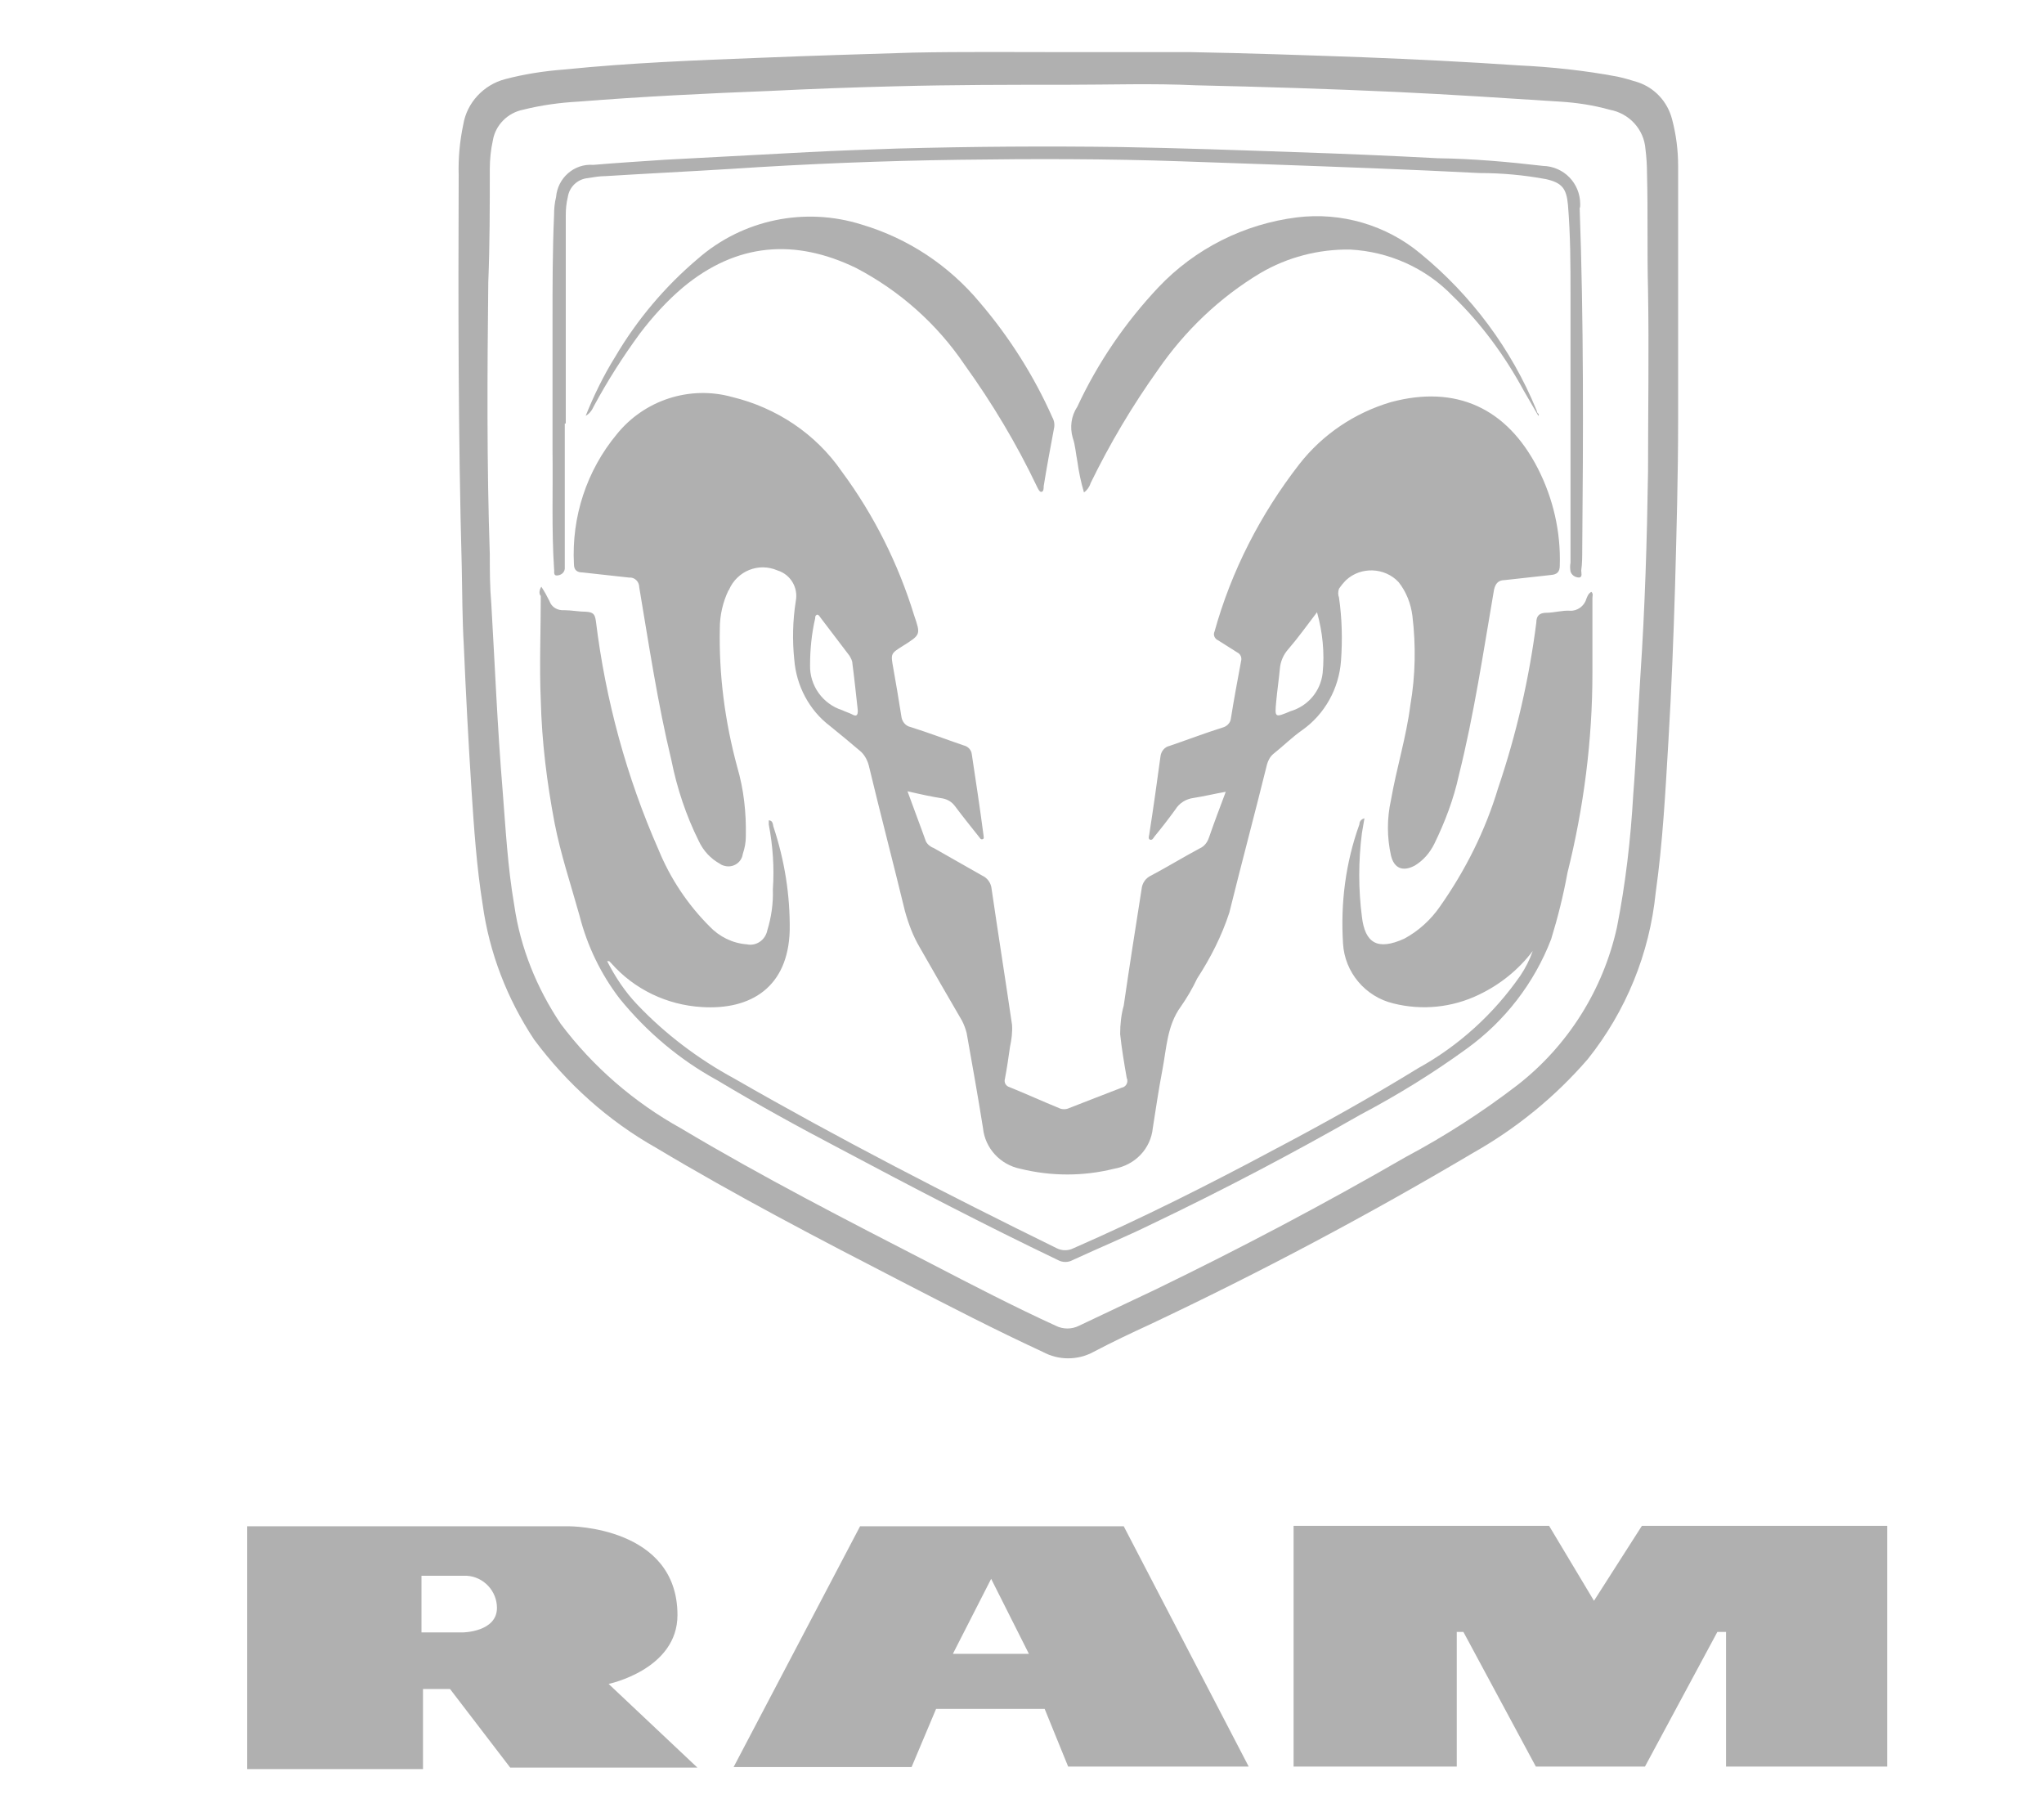 <svg width="54" height="48" viewBox="0 0 54 48" fill="none" xmlns="http://www.w3.org/2000/svg">
<path fill-rule="evenodd" clip-rule="evenodd" d="M45.6 46.663V43.106H45.371L43.458 46.663H40.575L38.661 43.106H38.486V46.663H34.175V40.304H40.925L42.111 42.284L43.377 40.304H49.858V46.663H45.6Z" fill="#B0B0B0"/>
<path fill-rule="evenodd" clip-rule="evenodd" d="M16.079 44.48C16.079 44.48 17.898 44.102 17.898 42.661C17.898 40.316 15.042 40.316 15.042 40.316H6.527V46.73H11.175V44.614H11.889L13.479 46.69H18.424L16.079 44.48ZM12.226 43.119H11.135V41.623H12.334C12.778 41.65 13.129 42.028 13.129 42.472C13.129 43.105 12.239 43.119 12.239 43.119H12.226Z" fill="#B0B0B0"/>
<path fill-rule="evenodd" clip-rule="evenodd" d="M29.688 40.316H22.722L19.381 46.676H24.083L24.73 45.14H27.599L28.219 46.663H32.989L29.688 40.316ZM25.174 43.685L26.185 41.704L27.182 43.685H25.174Z" fill="#B0B0B0"/>
<path d="M28.206 1.377C29.297 1.377 30.375 1.377 31.466 1.377C32.975 1.404 34.498 1.458 36.007 1.512C37.381 1.566 38.742 1.633 40.117 1.727C40.992 1.768 41.868 1.862 42.73 2.024C42.919 2.064 43.094 2.118 43.269 2.172C43.714 2.32 44.051 2.684 44.172 3.142C44.28 3.546 44.334 3.964 44.334 4.382C44.334 6.632 44.334 8.868 44.334 11.105C44.334 12.56 44.293 14.015 44.253 15.484C44.212 16.845 44.159 18.206 44.078 19.566C43.997 20.927 43.929 22.248 43.741 23.581C43.579 25.185 42.959 26.707 41.949 27.974C41.087 28.971 40.063 29.806 38.917 30.453C36.142 32.097 33.299 33.606 30.389 34.98C29.89 35.209 29.378 35.452 28.893 35.708C28.475 35.937 27.963 35.937 27.546 35.708C26.293 35.129 25.066 34.495 23.84 33.862C21.644 32.73 19.448 31.585 17.332 30.318C16.066 29.604 14.975 28.621 14.112 27.462C13.398 26.384 12.927 25.171 12.751 23.891C12.59 22.881 12.522 21.87 12.455 20.846C12.374 19.58 12.307 18.313 12.253 17.047C12.213 16.36 12.213 15.672 12.199 14.972C12.105 11.523 12.105 8.073 12.118 4.624C12.105 4.179 12.145 3.735 12.239 3.29C12.334 2.711 12.778 2.239 13.344 2.091C13.856 1.956 14.382 1.875 14.921 1.835C16.632 1.66 18.383 1.592 20.122 1.525C21.455 1.471 22.776 1.431 24.11 1.39C25.417 1.363 26.831 1.377 28.206 1.377ZM28.206 2.239C26.683 2.239 25.161 2.239 23.638 2.28C22.547 2.307 21.455 2.347 20.364 2.401C18.653 2.468 16.982 2.549 15.284 2.684C14.786 2.711 14.301 2.778 13.816 2.899C13.412 2.98 13.088 3.304 13.021 3.708C12.967 3.95 12.94 4.206 12.94 4.462C12.94 5.459 12.94 6.456 12.9 7.454C12.873 9.852 12.859 12.25 12.94 14.649C12.94 15.08 12.94 15.497 12.98 15.955C13.075 17.586 13.142 19.23 13.277 20.86C13.358 21.884 13.412 22.908 13.587 23.918C13.748 25.037 14.18 26.101 14.813 27.044C15.662 28.176 16.753 29.119 17.993 29.806C20.135 31.086 22.372 32.232 24.595 33.377C25.686 33.943 26.777 34.509 27.896 35.021C28.084 35.115 28.314 35.115 28.502 35.021C29.176 34.697 29.849 34.387 30.523 34.064C32.773 32.973 34.969 31.814 37.139 30.561C38.176 30.009 39.16 29.375 40.09 28.661C41.423 27.624 42.353 26.142 42.717 24.498C42.946 23.339 43.081 22.167 43.148 20.995C43.229 19.957 43.269 18.906 43.337 17.855C43.458 16.05 43.512 14.258 43.539 12.452C43.539 10.862 43.566 9.259 43.539 7.669C43.512 6.645 43.539 5.608 43.512 4.584C43.512 4.368 43.498 4.152 43.471 3.937C43.431 3.411 43.04 2.994 42.528 2.899C42.097 2.778 41.653 2.711 41.208 2.684C39.753 2.59 38.311 2.495 36.869 2.428C35.118 2.347 33.353 2.293 31.588 2.253C30.442 2.199 29.324 2.239 28.206 2.239Z" fill="#B0B0B0"/>
<path d="M23.975 20.901C24.15 21.387 24.312 21.804 24.46 22.222C24.5 22.303 24.581 22.37 24.662 22.397C25.093 22.64 25.511 22.882 25.942 23.125C26.09 23.192 26.185 23.327 26.198 23.488C26.373 24.688 26.562 25.873 26.737 27.072C26.75 27.261 26.724 27.463 26.683 27.652C26.643 27.935 26.602 28.218 26.548 28.501C26.521 28.595 26.575 28.689 26.67 28.716C27.101 28.891 27.518 29.08 27.977 29.269C28.057 29.309 28.165 29.309 28.246 29.269C28.704 29.093 29.176 28.905 29.634 28.73C29.728 28.716 29.796 28.622 29.782 28.528C29.782 28.514 29.782 28.501 29.769 28.487C29.701 28.096 29.634 27.706 29.593 27.315C29.593 27.059 29.62 26.803 29.688 26.56C29.836 25.536 29.998 24.512 30.159 23.488C30.173 23.327 30.267 23.192 30.415 23.125C30.846 22.896 31.264 22.64 31.695 22.41C31.817 22.357 31.897 22.249 31.938 22.128C32.073 21.737 32.221 21.346 32.383 20.915C32.073 20.969 31.803 21.036 31.534 21.077C31.332 21.104 31.156 21.211 31.049 21.387C30.873 21.629 30.685 21.872 30.496 22.101C30.469 22.141 30.442 22.195 30.388 22.181C30.334 22.168 30.348 22.101 30.361 22.047C30.469 21.36 30.564 20.672 30.658 19.985C30.671 19.851 30.766 19.729 30.9 19.702C31.372 19.541 31.83 19.365 32.302 19.217C32.409 19.19 32.504 19.096 32.517 18.988C32.598 18.476 32.692 17.978 32.787 17.466C32.814 17.371 32.773 17.277 32.692 17.237C32.517 17.129 32.356 17.021 32.18 16.913C32.086 16.873 32.046 16.765 32.086 16.684C32.531 15.081 33.299 13.585 34.323 12.265C34.943 11.47 35.791 10.904 36.748 10.621C38.459 10.163 39.806 10.769 40.628 12.373C41.033 13.168 41.235 14.043 41.208 14.933C41.208 15.108 41.14 15.175 40.965 15.189L39.753 15.323C39.591 15.323 39.51 15.404 39.47 15.579C39.187 17.223 38.944 18.867 38.54 20.484C38.405 21.104 38.176 21.71 37.893 22.289C37.772 22.532 37.597 22.734 37.368 22.869C37.058 23.03 36.829 22.936 36.748 22.599C36.64 22.114 36.64 21.616 36.748 21.131C36.896 20.282 37.152 19.473 37.26 18.624C37.395 17.843 37.408 17.048 37.314 16.267C37.273 15.943 37.152 15.633 36.95 15.377C36.586 14.986 35.953 14.96 35.562 15.323C35.495 15.391 35.428 15.472 35.374 15.552C35.347 15.633 35.347 15.714 35.374 15.781C35.455 16.334 35.468 16.9 35.428 17.452C35.374 18.193 34.996 18.867 34.404 19.285C34.134 19.473 33.892 19.716 33.636 19.918C33.555 19.985 33.501 20.093 33.474 20.187C33.151 21.494 32.8 22.801 32.477 24.108C32.275 24.728 31.978 25.307 31.628 25.846C31.507 26.102 31.358 26.358 31.197 26.587C30.833 27.086 30.82 27.679 30.712 28.245C30.604 28.811 30.537 29.282 30.456 29.794C30.402 30.346 29.984 30.778 29.432 30.872C28.623 31.074 27.774 31.074 26.953 30.872C26.427 30.764 26.023 30.333 25.969 29.794C25.834 28.945 25.686 28.123 25.538 27.288C25.511 27.18 25.471 27.072 25.417 26.965C25.039 26.318 24.676 25.685 24.298 25.024C24.123 24.728 24.002 24.405 23.908 24.068C23.598 22.788 23.261 21.508 22.951 20.214C22.91 20.066 22.83 19.918 22.708 19.824C22.452 19.608 22.196 19.392 21.927 19.177C21.375 18.759 21.038 18.112 20.984 17.425C20.93 16.913 20.943 16.388 21.024 15.876C21.092 15.525 20.889 15.175 20.539 15.067C20.041 14.852 19.475 15.081 19.259 15.579C19.259 15.579 19.259 15.593 19.246 15.593C19.097 15.903 19.017 16.253 19.017 16.59C18.99 17.829 19.151 19.055 19.475 20.255C19.65 20.848 19.717 21.467 19.704 22.087C19.704 22.249 19.677 22.397 19.623 22.559C19.596 22.761 19.407 22.909 19.192 22.882C19.124 22.869 19.07 22.855 19.017 22.815C18.774 22.68 18.585 22.478 18.464 22.222C18.127 21.548 17.885 20.821 17.737 20.079C17.373 18.57 17.144 17.035 16.888 15.512C16.888 15.364 16.767 15.242 16.618 15.256L15.392 15.121C15.257 15.121 15.163 15.067 15.163 14.906C15.096 13.653 15.5 12.427 16.295 11.47C17.023 10.567 18.222 10.176 19.34 10.486C20.512 10.769 21.55 11.456 22.237 12.453C23.086 13.599 23.732 14.892 24.15 16.253C24.325 16.765 24.325 16.765 23.854 17.061C23.53 17.264 23.53 17.264 23.598 17.641C23.665 18.018 23.746 18.49 23.813 18.921C23.827 19.056 23.921 19.177 24.056 19.204C24.527 19.352 24.985 19.527 25.457 19.689C25.578 19.716 25.659 19.81 25.673 19.918C25.78 20.632 25.888 21.333 25.983 22.06C25.983 22.101 26.009 22.154 25.956 22.168C25.902 22.181 25.888 22.128 25.861 22.101C25.646 21.831 25.43 21.562 25.228 21.292C25.147 21.184 25.039 21.117 24.905 21.09C24.635 21.05 24.325 20.982 23.975 20.901ZM22.654 18.692C22.614 18.341 22.574 17.937 22.52 17.533C22.52 17.452 22.479 17.385 22.439 17.317L21.671 16.307C21.644 16.267 21.617 16.226 21.577 16.239C21.536 16.267 21.536 16.293 21.536 16.334C21.442 16.738 21.401 17.156 21.401 17.573C21.388 18.112 21.738 18.597 22.25 18.759C22.331 18.8 22.425 18.826 22.506 18.867C22.641 18.948 22.681 18.88 22.654 18.692ZM34.794 16.172C34.525 16.523 34.296 16.846 34.04 17.142C33.905 17.291 33.824 17.479 33.811 17.681C33.784 17.964 33.743 18.234 33.716 18.53C33.676 18.961 33.676 18.961 34.094 18.786C34.552 18.651 34.889 18.261 34.943 17.776C34.996 17.25 34.943 16.698 34.794 16.172Z" fill="#B0B0B0"/>
<path d="M14.301 15.498C14.382 15.62 14.449 15.741 14.516 15.876C14.57 16.038 14.732 16.132 14.907 16.118C15.096 16.118 15.298 16.159 15.486 16.159C15.675 16.172 15.716 16.226 15.742 16.401C15.998 18.49 16.551 20.524 17.4 22.451C17.71 23.206 18.168 23.893 18.747 24.472C19.003 24.741 19.353 24.917 19.731 24.944C19.973 24.997 20.216 24.836 20.27 24.58C20.377 24.23 20.431 23.866 20.418 23.488C20.458 22.922 20.418 22.343 20.31 21.777C20.31 21.737 20.31 21.71 20.31 21.669C20.418 21.669 20.418 21.777 20.431 21.831C20.728 22.72 20.876 23.65 20.863 24.58C20.822 26.075 19.838 26.682 18.545 26.601C17.615 26.547 16.753 26.129 16.147 25.442L16.093 25.388H16.039C16.255 25.806 16.511 26.197 16.834 26.534C17.575 27.315 18.451 27.975 19.394 28.487C22.183 30.09 25.039 31.559 27.923 32.974C28.057 33.041 28.219 33.041 28.354 32.974C30.173 32.179 31.938 31.29 33.676 30.36C34.956 29.686 36.236 28.972 37.462 28.218C38.54 27.625 39.47 26.776 40.17 25.765C40.305 25.563 40.413 25.348 40.494 25.119C40.116 25.617 39.631 26.008 39.065 26.277C38.365 26.614 37.57 26.695 36.815 26.506C36.074 26.331 35.522 25.685 35.481 24.917C35.414 23.852 35.549 22.788 35.913 21.777C35.913 21.723 35.94 21.642 36.047 21.616C36.02 21.75 36.007 21.872 35.98 22.006C35.886 22.747 35.886 23.488 35.98 24.216C36.061 24.903 36.384 25.119 37.098 24.795C37.475 24.593 37.799 24.297 38.041 23.947C38.715 22.99 39.241 21.939 39.577 20.821C40.062 19.392 40.399 17.924 40.588 16.442C40.588 16.267 40.669 16.186 40.857 16.186C41.046 16.186 41.289 16.118 41.477 16.132C41.666 16.145 41.855 16.011 41.908 15.822C41.935 15.755 41.962 15.674 42.043 15.633C42.097 15.687 42.07 15.741 42.07 15.795C42.07 16.455 42.07 17.115 42.07 17.776C42.07 19.554 41.841 21.333 41.41 23.057C41.302 23.65 41.154 24.243 40.979 24.809C40.534 25.968 39.753 26.978 38.742 27.706C37.853 28.352 36.91 28.932 35.94 29.444C34.148 30.468 32.302 31.438 30.442 32.327C29.755 32.664 29.041 32.96 28.34 33.284C28.219 33.351 28.071 33.351 27.95 33.284C26.009 32.354 24.096 31.357 22.196 30.346C21.091 29.767 20.014 29.174 18.936 28.528C17.952 27.989 17.09 27.261 16.376 26.385C15.877 25.738 15.513 24.984 15.311 24.189C15.082 23.367 14.813 22.572 14.651 21.737C14.449 20.672 14.314 19.595 14.287 18.503C14.247 17.587 14.287 16.671 14.287 15.741C14.233 15.687 14.247 15.579 14.301 15.498Z" fill="#B0B0B0"/>
<path d="M40.642 10.985L40.251 10.311C39.753 9.395 39.133 8.546 38.378 7.818C37.664 7.077 36.694 6.646 35.67 6.592C34.835 6.579 34.013 6.794 33.299 7.212C32.221 7.859 31.305 8.734 30.59 9.772C29.917 10.715 29.324 11.712 28.812 12.763C28.785 12.857 28.718 12.952 28.637 13.006C28.556 12.736 28.502 12.467 28.462 12.184C28.421 11.982 28.408 11.753 28.34 11.564C28.26 11.281 28.3 10.985 28.462 10.742C29.001 9.583 29.728 8.519 30.604 7.589C31.574 6.565 32.868 5.918 34.255 5.743C35.428 5.595 36.627 5.945 37.529 6.7C38.877 7.805 39.928 9.22 40.588 10.823C40.602 10.85 40.602 10.877 40.615 10.904C40.642 10.931 40.669 10.944 40.642 10.985Z" fill="#B0B0B0"/>
<path d="M15.473 10.984C15.689 10.445 15.945 9.919 16.255 9.421C16.834 8.437 17.575 7.562 18.437 6.834C19.623 5.796 21.267 5.46 22.762 5.931C23.989 6.295 25.067 7.009 25.888 7.993C26.67 8.909 27.317 9.933 27.802 11.024C27.855 11.119 27.869 11.226 27.842 11.334C27.748 11.833 27.653 12.345 27.573 12.843C27.573 12.897 27.573 12.978 27.519 12.992C27.465 13.005 27.424 12.911 27.397 12.857C26.858 11.725 26.212 10.647 25.484 9.636C24.757 8.559 23.773 7.683 22.614 7.077C20.997 6.295 19.461 6.416 18.047 7.588C17.616 7.952 17.238 8.37 16.901 8.815C16.457 9.421 16.053 10.054 15.689 10.728C15.635 10.849 15.568 10.93 15.473 10.984Z" fill="#B0B0B0"/>
<path d="M14.921 11.173V14.811C14.921 14.878 14.921 14.959 14.921 15.026C14.907 15.134 14.813 15.201 14.705 15.201C14.611 15.201 14.651 15.08 14.638 15.026C14.57 13.989 14.611 12.938 14.597 11.9C14.597 10.755 14.597 9.623 14.597 8.478C14.597 7.548 14.597 6.605 14.638 5.676C14.638 5.514 14.651 5.366 14.691 5.204C14.732 4.705 15.163 4.315 15.675 4.355C16.308 4.301 16.955 4.261 17.561 4.22L21.361 4.018C22.142 3.978 22.91 3.951 23.692 3.924C25.673 3.87 27.64 3.857 29.62 3.884C31.143 3.911 32.679 3.964 34.201 4.018C35.468 4.059 36.721 4.113 37.987 4.18C38.917 4.193 39.833 4.274 40.763 4.382C41.316 4.396 41.747 4.84 41.747 5.393C41.747 5.433 41.747 5.473 41.733 5.5C41.841 8.492 41.828 11.483 41.801 14.514C41.801 14.703 41.8 14.892 41.774 15.067C41.774 15.134 41.814 15.242 41.72 15.255C41.612 15.255 41.518 15.188 41.491 15.094C41.477 15.013 41.477 14.932 41.491 14.865C41.491 12.507 41.491 10.162 41.491 7.818C41.491 7.009 41.491 6.215 41.423 5.406C41.383 4.975 41.262 4.827 40.844 4.732C40.265 4.625 39.685 4.571 39.092 4.571C37.246 4.476 35.387 4.409 33.528 4.342C32.76 4.315 31.978 4.288 31.197 4.261C29.257 4.193 27.303 4.193 25.363 4.22C23.342 4.247 21.307 4.328 19.286 4.463C18.195 4.53 17.09 4.584 15.998 4.652C15.837 4.652 15.689 4.679 15.527 4.705C15.257 4.732 15.042 4.935 15.001 5.204C14.961 5.366 14.947 5.527 14.947 5.689V11.186H14.921V11.173Z" fill="#B0B0B0"/>
</svg>
